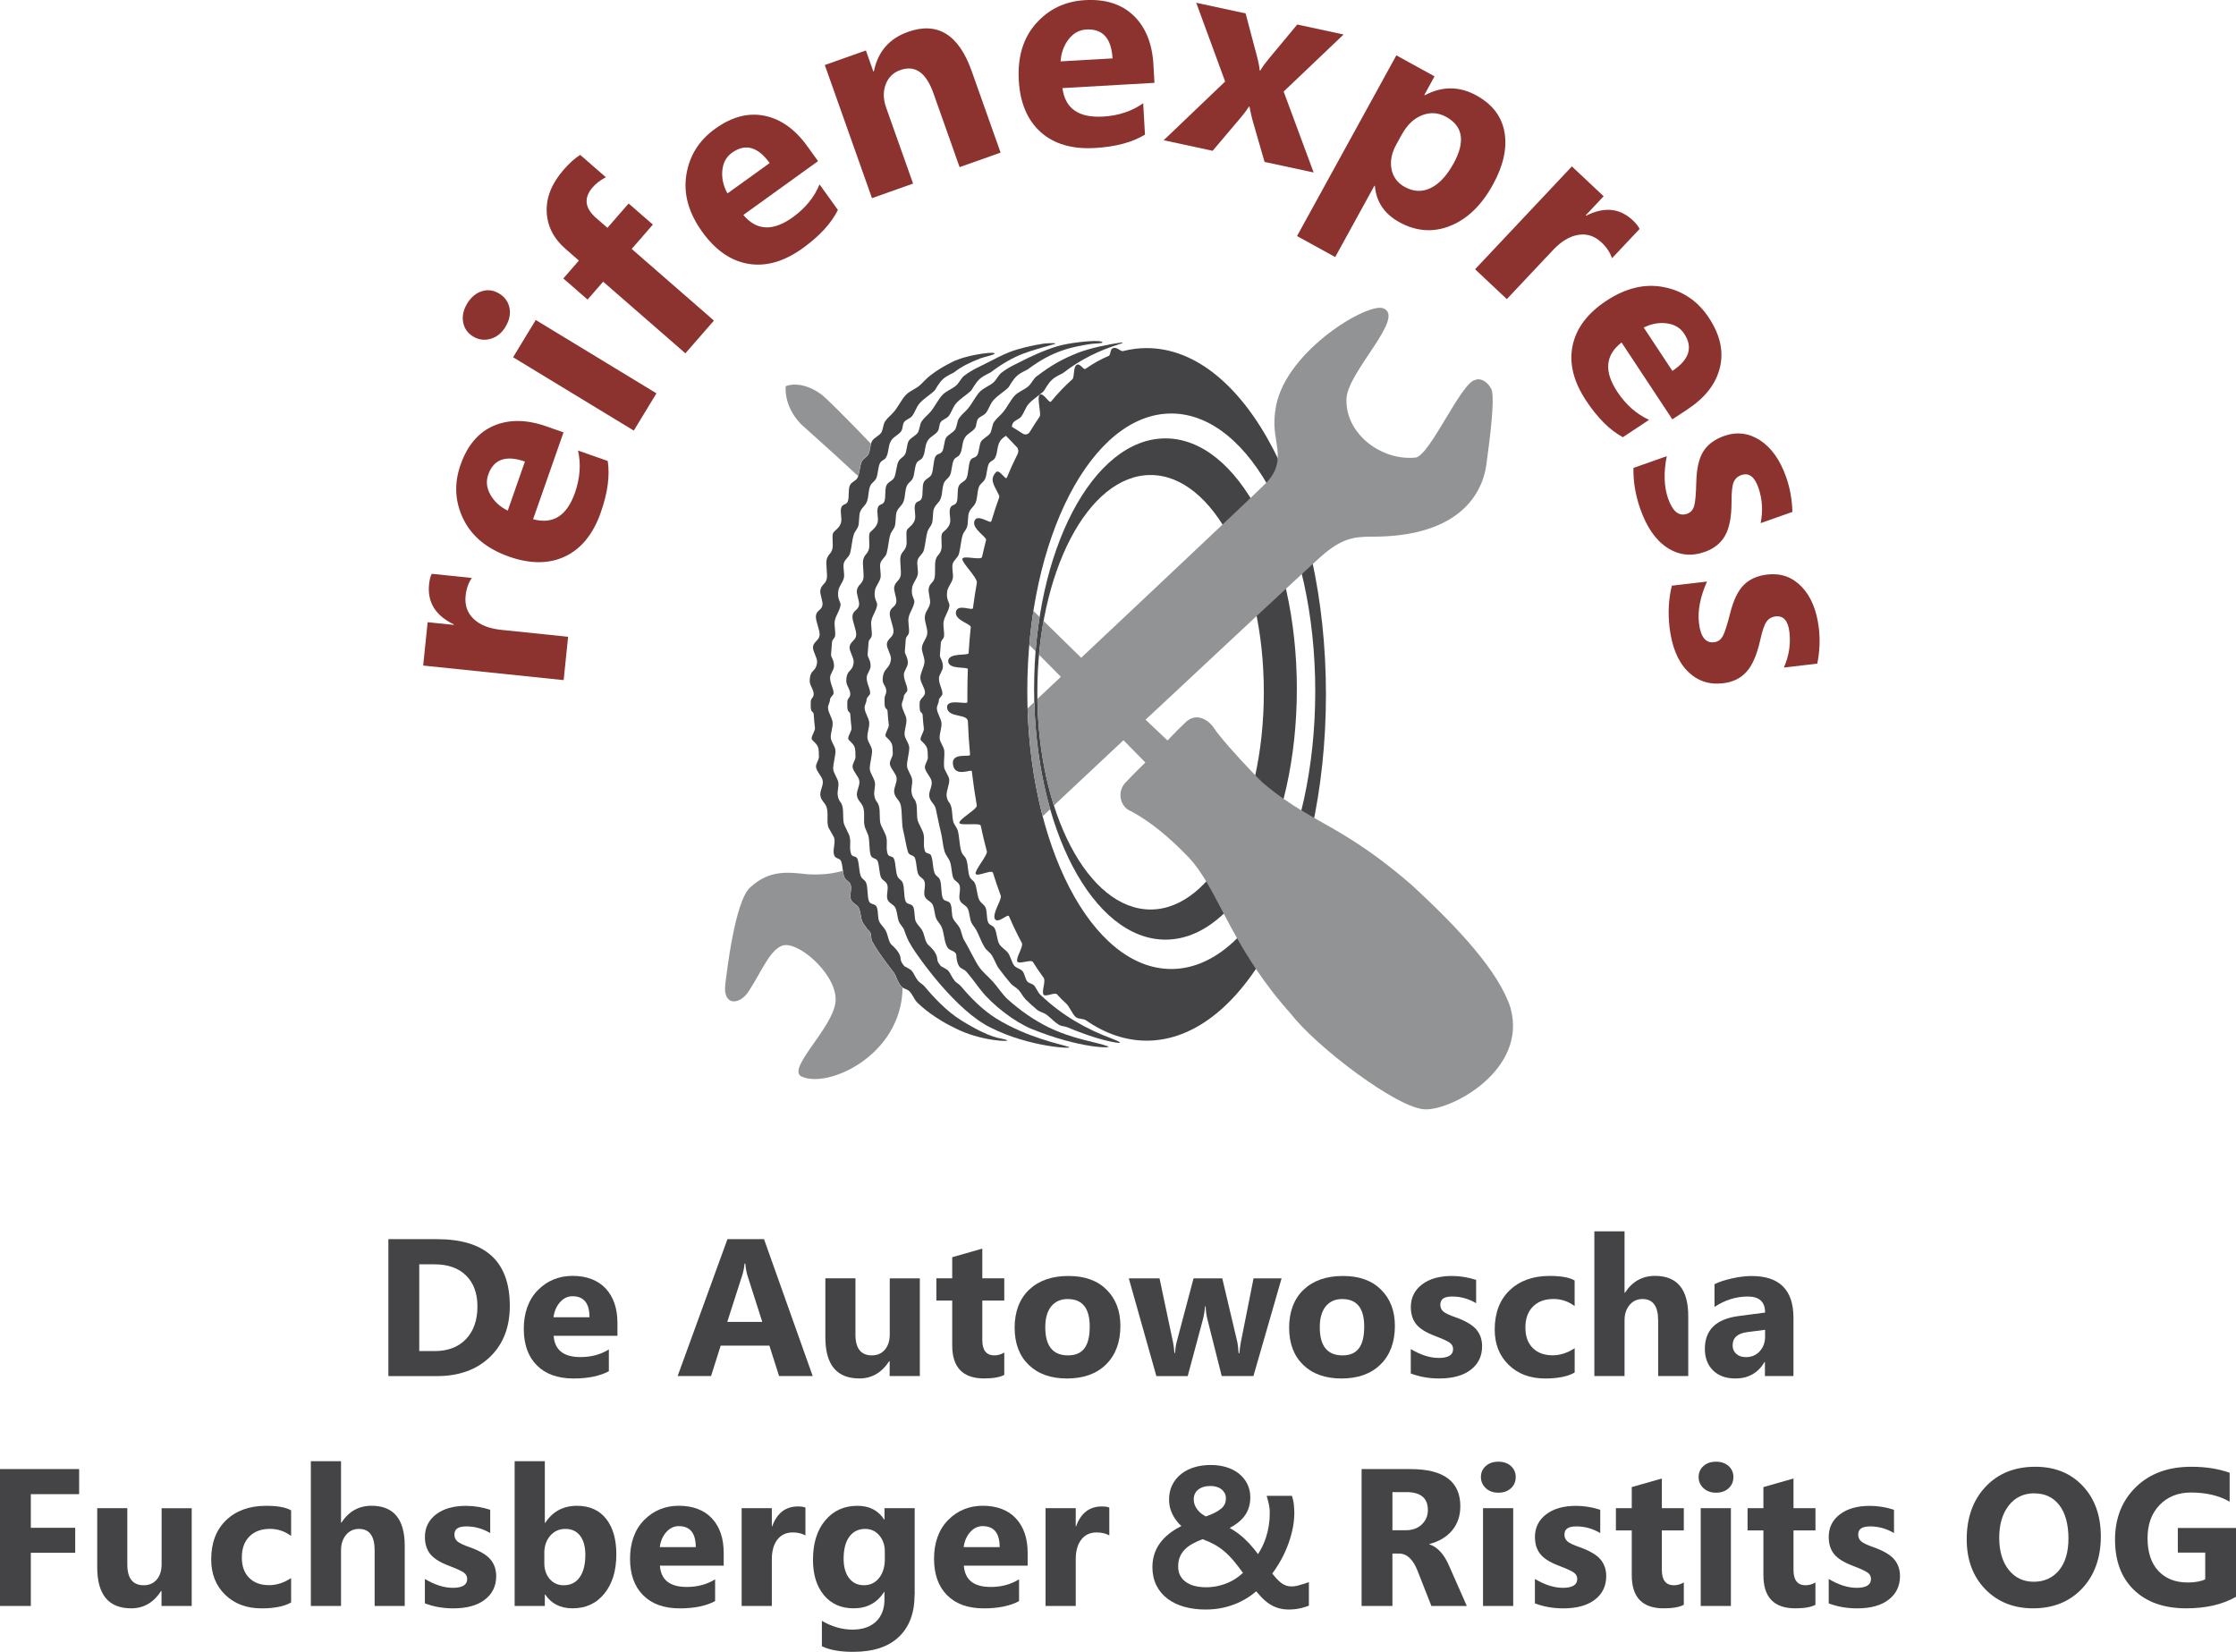 <svg xmlns="http://www.w3.org/2000/svg" id="Ebene_2" viewBox="0 0 489.65 361.73"><defs><style> .cls-1 { fill: #8c322f; } .cls-2 { fill: #444447; } .cls-3 { fill: #919395; } </style></defs><g id="Ebene_1-2" data-name="Ebene_1"><g><path class="cls-2" d="M85.05,301.33v-29.98h10.62c10.65,0,15.97,4.87,15.97,14.62,0,4.67-1.45,8.4-4.36,11.19s-6.78,4.18-11.61,4.18h-10.62ZM91.81,276.85v19.01h3.35c2.93,0,5.22-.88,6.89-2.63,1.67-1.76,2.5-4.15,2.5-7.17,0-2.86-.83-5.1-2.48-6.74-1.65-1.64-3.97-2.46-6.95-2.46h-3.3Z"></path><path class="cls-2" d="M135.21,292.51h-13.97c.22,3.11,2.18,4.66,5.88,4.66,2.36,0,4.43-.56,6.21-1.67v4.77c-1.98,1.06-4.55,1.59-7.72,1.59-3.46,0-6.14-.96-8.05-2.88-1.91-1.92-2.86-4.59-2.86-8.02s1.03-6.37,3.09-8.45c2.06-2.08,4.6-3.12,7.61-3.12s5.54.93,7.25,2.78c1.71,1.85,2.56,4.37,2.56,7.55v2.78ZM129.09,288.45c0-3.07-1.24-4.6-3.72-4.6-1.06,0-1.98.44-2.75,1.32-.77.88-1.24,1.97-1.41,3.28h7.88Z"></path><path class="cls-2" d="M177.97,301.33h-7.36l-2.13-6.67h-10.66l-2.11,6.67h-7.32l10.91-29.98h8.01l10.66,29.98ZM166.93,289.48l-3.22-10.08c-.24-.75-.4-1.65-.5-2.7h-.17c-.07.88-.24,1.75-.52,2.61l-3.26,10.16h7.67Z"></path><path class="cls-2" d="M201.41,301.33h-6.59v-3.26h-.1c-1.63,2.52-3.81,3.78-6.54,3.78-4.96,0-7.44-3-7.44-9.01v-12.92h6.59v12.34c0,3.02,1.2,4.54,3.6,4.54,1.19,0,2.13-.42,2.84-1.24s1.07-1.96,1.07-3.38v-12.25h6.59v21.41Z"></path><path class="cls-2" d="M219.91,301.08c-.98.52-2.45.77-4.41.77-4.66,0-6.98-2.42-6.98-7.25v-9.81h-3.47v-4.87h3.47v-4.62l6.59-1.88v6.5h4.81v4.87h-4.81v8.66c0,2.23.88,3.35,2.66,3.35.7,0,1.42-.2,2.15-.61v4.89Z"></path><path class="cls-2" d="M233.67,301.86c-3.57,0-6.37-1-8.42-3s-3.06-4.71-3.06-8.14,1.06-6.31,3.18-8.31c2.12-2,4.98-3,8.59-3s6.34,1,8.36,3,3.03,4.65,3.03,7.93c0,3.55-1.04,6.36-3.13,8.43-2.08,2.06-4.94,3.09-8.56,3.09ZM233.84,284.46c-1.56,0-2.77.54-3.64,1.61-.86,1.07-1.3,2.59-1.3,4.56,0,4.11,1.66,6.17,4.98,6.17s4.75-2.11,4.75-6.33c0-4-1.6-6-4.79-6Z"></path><path class="cls-2" d="M280.65,279.92l-6.17,21.41h-6.94l-3.16-12.54c-.21-.84-.33-1.75-.36-2.74h-.12c-.1,1.09-.24,1.97-.42,2.66l-3.39,12.63h-6.86l-6.04-21.41h6.73l2.95,13.97c.14.66.24,1.45.31,2.38h.13c.07-.98.2-1.8.38-2.47l3.68-13.88h6.29l3.3,13.97c.08.35.18,1.16.29,2.43h.15c.07-.81.18-1.62.33-2.43l2.78-13.97h6.13Z"></path><path class="cls-2" d="M293.78,301.86c-3.57,0-6.37-1-8.42-3s-3.06-4.71-3.06-8.14,1.06-6.31,3.18-8.31c2.12-2,4.98-3,8.59-3s6.34,1,8.36,3,3.03,4.65,3.03,7.93c0,3.55-1.04,6.36-3.13,8.43-2.08,2.06-4.94,3.09-8.56,3.09ZM293.95,284.46c-1.56,0-2.77.54-3.64,1.61-.86,1.07-1.3,2.59-1.3,4.56,0,4.11,1.66,6.17,4.98,6.17s4.75-2.11,4.75-6.33c0-4-1.6-6-4.79-6Z"></path><path class="cls-2" d="M308.94,300.77v-5.35c2.17,1.3,4.22,1.94,6.13,1.94,2.09,0,3.14-.65,3.14-1.94,0-.57-.25-1.04-.75-1.4-.5-.36-1.6-.86-3.28-1.5-1.95-.74-3.31-1.6-4.08-2.58-.77-.98-1.15-2.22-1.15-3.71,0-2.06.82-3.71,2.45-4.96,1.63-1.24,3.81-1.86,6.54-1.86,1.77,0,3.54.29,5.31.86v5.1c-1.66-.98-3.4-1.46-5.23-1.46s-2.61.6-2.61,1.8c0,.6.21,1.09.63,1.46.42.38,1.32.81,2.72,1.3,2.13.75,3.63,1.63,4.5,2.62.86,1,1.3,2.23,1.3,3.71,0,2.16-.83,3.88-2.48,5.15s-3.96,1.91-6.91,1.91c-2.22,0-4.29-.36-6.21-1.09Z"></path><path class="cls-2" d="M344.82,300.56c-1.49.86-3.65,1.3-6.46,1.3-3.29,0-5.95-1-7.99-2.99s-3.05-4.57-3.05-7.72c0-3.64,1.09-6.51,3.27-8.6s5.1-3.15,8.75-3.15c2.52,0,4.35.33,5.48,1v5.6c-1.38-1.03-2.92-1.55-4.62-1.55-1.9,0-3.4.55-4.5,1.66-1.11,1.11-1.66,2.64-1.66,4.59s.53,3.38,1.59,4.46c1.06,1.08,2.52,1.62,4.37,1.62,1.64,0,3.25-.52,4.83-1.55v5.31Z"></path><path class="cls-2" d="M369.7,301.33h-6.59v-12.17c0-3.14-1.14-4.7-3.43-4.7-1.17,0-2.12.44-2.84,1.32-.73.88-1.09,1.99-1.09,3.34v12.21h-6.61v-31.7h6.61v13.46h.08c1.62-2.47,3.81-3.7,6.59-3.7,4.85,0,7.28,2.93,7.28,8.78v13.15Z"></path><path class="cls-2" d="M392.74,301.33h-6.25v-3.07h-.08c-1.44,2.4-3.56,3.6-6.38,3.6-2.08,0-3.71-.59-4.9-1.77s-1.79-2.75-1.79-4.71c0-4.15,2.46-6.55,7.38-7.19l5.81-.77c0-2.34-1.27-3.51-3.8-3.51s-4.98.76-7.28,2.28v-4.98c.92-.47,2.18-.89,3.77-1.25,1.6-.36,3.05-.54,4.36-.54,6.1,0,9.16,3.05,9.16,9.14v12.8ZM386.53,292.64v-1.44l-3.89.5c-2.15.28-3.22,1.25-3.22,2.91,0,.75.26,1.37.79,1.85.52.48,1.23.72,2.12.72,1.24,0,2.25-.43,3.03-1.29.78-.86,1.17-1.94,1.17-3.25Z"></path><path class="cls-2" d="M17.33,327.19H6.75v7.36h9.72v5.48H6.75v11.65H0v-29.98h17.33v5.5Z"></path><path class="cls-2" d="M41.96,351.67h-6.59v-3.26h-.1c-1.63,2.52-3.81,3.78-6.54,3.78-4.96,0-7.44-3-7.44-9.01v-12.92h6.59v12.34c0,3.02,1.2,4.54,3.6,4.54,1.18,0,2.13-.42,2.84-1.24s1.07-1.96,1.07-3.38v-12.25h6.59v21.41Z"></path><path class="cls-2" d="M63.75,350.9c-1.49.86-3.65,1.3-6.46,1.3-3.29,0-5.95-1-7.99-2.99-2.04-1.99-3.05-4.57-3.05-7.72,0-3.64,1.09-6.51,3.27-8.6s5.1-3.15,8.75-3.15c2.52,0,4.35.33,5.48,1v5.6c-1.38-1.03-2.92-1.55-4.62-1.55-1.9,0-3.4.55-4.51,1.66-1.11,1.11-1.66,2.64-1.66,4.59s.53,3.38,1.59,4.46,2.52,1.62,4.37,1.62c1.64,0,3.25-.52,4.83-1.55v5.31Z"></path><path class="cls-2" d="M88.63,351.67h-6.59v-12.17c0-3.14-1.14-4.7-3.43-4.7-1.17,0-2.12.44-2.84,1.32s-1.09,1.99-1.09,3.34v12.21h-6.61v-31.7h6.61v13.46h.08c1.62-2.47,3.81-3.7,6.59-3.7,4.85,0,7.28,2.93,7.28,8.78v13.15Z"></path><path class="cls-2" d="M93.04,351.11v-5.35c2.17,1.3,4.22,1.94,6.13,1.94,2.09,0,3.14-.65,3.14-1.94,0-.57-.25-1.04-.75-1.4-.5-.36-1.6-.86-3.28-1.5-1.95-.74-3.31-1.6-4.08-2.58-.77-.98-1.15-2.22-1.15-3.71,0-2.06.82-3.71,2.45-4.96,1.63-1.24,3.81-1.86,6.54-1.86,1.77,0,3.54.29,5.31.86v5.1c-1.66-.98-3.4-1.46-5.23-1.46s-2.61.6-2.61,1.8c0,.6.21,1.09.63,1.46.42.38,1.32.81,2.72,1.3,2.13.75,3.63,1.63,4.5,2.62.86,1,1.3,2.23,1.3,3.71,0,2.16-.83,3.88-2.48,5.15s-3.96,1.91-6.91,1.91c-2.22,0-4.29-.36-6.21-1.09Z"></path><path class="cls-2" d="M119.39,349.18h-.08v2.49h-6.61v-31.7h6.61v13.51h.08c1.63-2.5,3.95-3.74,6.96-3.74,2.76,0,4.88.95,6.38,2.84,1.49,1.9,2.24,4.49,2.24,7.78,0,3.57-.87,6.43-2.61,8.59-1.74,2.16-4.07,3.24-6.98,3.24-2.63,0-4.63-1-5.98-3.01ZM119.2,340.15v2.2c0,1.38.4,2.52,1.19,3.43.79.91,1.81,1.36,3.05,1.36,1.5,0,2.67-.58,3.5-1.75.83-1.16,1.24-2.81,1.24-4.94,0-1.77-.38-3.15-1.14-4.15-.76-1-1.84-1.5-3.25-1.5-1.33,0-2.42.5-3.29,1.48-.87.99-1.31,2.28-1.31,3.87Z"></path><path class="cls-2" d="M158.48,342.85h-13.97c.22,3.11,2.18,4.66,5.88,4.66,2.36,0,4.43-.56,6.21-1.67v4.77c-1.98,1.06-4.55,1.59-7.72,1.59-3.46,0-6.14-.96-8.05-2.88-1.91-1.92-2.86-4.59-2.86-8.02s1.03-6.37,3.09-8.45c2.06-2.08,4.6-3.12,7.61-3.12s5.54.93,7.25,2.78c1.71,1.85,2.56,4.37,2.56,7.55v2.78ZM152.36,338.79c0-3.07-1.24-4.6-3.72-4.6-1.06,0-1.98.44-2.75,1.32-.77.88-1.24,1.97-1.41,3.28h7.88Z"></path><path class="cls-2" d="M176.38,336.22c-.79-.43-1.72-.65-2.78-.65-1.44,0-2.56.53-3.37,1.58-.81,1.05-1.21,2.48-1.21,4.3v10.22h-6.61v-21.41h6.61v3.97h.08c1.05-2.9,2.93-4.35,5.65-4.35.7,0,1.24.08,1.63.25v6.08Z"></path><path class="cls-2" d="M200.28,349.22c0,3.97-1.15,7.05-3.45,9.23-2.3,2.18-5.63,3.27-9.99,3.27-2.88,0-5.17-.41-6.86-1.23v-5.56c2.2,1.28,4.43,1.92,6.67,1.92s3.96-.59,5.19-1.77c1.23-1.18,1.84-2.78,1.84-4.8v-1.69h-.08c-1.51,2.4-3.73,3.6-6.67,3.6-2.73,0-4.9-.96-6.5-2.88-1.6-1.92-2.4-4.5-2.4-7.74,0-3.62.89-6.5,2.68-8.63,1.78-2.13,4.13-3.2,7.05-3.2,2.61,0,4.56,1,5.85,3.01h.08v-2.49h6.61v18.96ZM193.76,341.38v-1.69c0-1.35-.4-2.51-1.2-3.46-.8-.96-1.84-1.43-3.12-1.43-1.46,0-2.61.57-3.45,1.71-.84,1.14-1.25,2.75-1.25,4.83,0,1.79.4,3.2,1.19,4.23.79,1.04,1.88,1.56,3.26,1.56s2.47-.53,3.31-1.58c.84-1.05,1.27-2.44,1.27-4.17Z"></path><path class="cls-2" d="M225.04,342.85h-13.97c.22,3.11,2.18,4.66,5.88,4.66,2.36,0,4.42-.56,6.21-1.67v4.77c-1.98,1.06-4.55,1.59-7.71,1.59-3.46,0-6.14-.96-8.05-2.88-1.91-1.92-2.86-4.59-2.86-8.02s1.03-6.37,3.09-8.45,4.6-3.12,7.61-3.12,5.54.93,7.24,2.78c1.71,1.85,2.56,4.37,2.56,7.55v2.78ZM218.91,338.79c0-3.07-1.24-4.6-3.72-4.6-1.06,0-1.97.44-2.75,1.32-.77.88-1.24,1.97-1.41,3.28h7.88Z"></path><path class="cls-2" d="M242.93,336.22c-.79-.43-1.72-.65-2.78-.65-1.44,0-2.56.53-3.37,1.58-.81,1.05-1.21,2.48-1.21,4.3v10.22h-6.61v-21.41h6.61v3.97h.08c1.04-2.9,2.93-4.35,5.64-4.35.7,0,1.24.08,1.63.25v6.08Z"></path><path class="cls-2" d="M285.31,346.88c-.45.15-.89.28-1.31.38-.87.21-1.72.16-2.34-.04-.36-.12-.71-.31-1.05-.56-.38-.28-.75-.63-1.13-1.05-.27-.31-.56-.65-.87-1.03.53-.72,1.05-1.5,1.54-2.33.64-1.08,1.21-2.23,1.69-3.43.48-1.19.87-2.45,1.16-3.73.29-1.3.44-2.6.44-3.94l-.08-1.41c-.02-.46-.11-.95-.24-1.45l-.2-.74h-5.53l.33,1.25c.11.41.19.82.25,1.22.06.4.09.83.09,1.29,0,1.87-.28,3.69-.84,5.39-.42,1.28-1,2.49-1.73,3.61-.32-.42-.64-.83-.97-1.23-.63-.77-1.31-1.5-2.03-2.16-.73-.68-1.54-1.3-2.4-1.85-.26-.17-.53-.33-.81-.48,1.13-.6,2.06-1.28,2.76-2.03,1.17-1.25,1.76-2.82,1.76-4.68,0-1.07-.23-2.07-.67-2.96-.44-.87-1.07-1.63-1.85-2.25-.77-.61-1.7-1.08-2.75-1.4-2.07-.63-4.75-.63-6.89,0-1.11.32-2.08.8-2.91,1.44-.84.65-1.51,1.46-1.99,2.4-.49.95-.73,2.05-.73,3.26,0,.83.12,1.61.37,2.32.24.69.56,1.32.95,1.9.39.57.83,1.08,1.32,1.52.02.02.04.03.06.05-1.73.87-3.14,1.91-4.2,3.13-1.42,1.63-2.15,3.61-2.15,5.89,0,1.48.3,2.83.88,3.99.58,1.16,1.41,2.15,2.46,2.94,1.03.77,2.27,1.36,3.7,1.76,1.39.38,2.93.58,4.59.58,1.36,0,2.65-.13,3.82-.39,1.16-.26,2.25-.61,3.24-1.05.99-.44,1.9-.95,2.71-1.52.48-.33.92-.68,1.34-1.03.33.39.65.75.95,1.09.54.59,1.12,1.11,1.72,1.53.62.44,1.3.78,2.02,1.01.73.24,1.58.36,2.5.36.6,0,1.22-.05,1.85-.15.63-.1,1.25-.26,1.82-.46l.67-.24v-5.14l-1.32.44ZM261.52,347.27c-.72-.2-1.36-.5-1.89-.89-.51-.37-.9-.83-1.2-1.39-.29-.55-.43-1.2-.43-1.94,0-.84.13-1.58.4-2.18.27-.62.64-1.16,1.11-1.62.49-.48,1.08-.91,1.76-1.27.63-.33,1.33-.65,2.07-.93.94.35,1.79.72,2.52,1.12.8.43,1.56.96,2.27,1.56.72.61,1.44,1.36,2.15,2.21.58.7,1.23,1.54,1.91,2.49-.33.29-.67.58-1.04.86-.58.44-1.24.84-1.96,1.17-.72.34-1.52.61-2.38.81-1.58.38-3.66.44-5.29-.01ZM267.43,330.34c-.74.64-1.87,1.22-3.37,1.73-.3-.16-.6-.34-.88-.55-.36-.27-.68-.57-.95-.92-.26-.33-.47-.69-.61-1.07-.14-.37-.21-.77-.21-1.18.01-.93.31-1.6.94-2.12.67-.56,1.58-.83,2.78-.83.4,0,.82.06,1.24.17.39.11.74.27,1.05.51.31.23.55.51.76.86.18.31.27.71.27,1.2,0,.9-.32,1.6-1.01,2.2Z"></path><path class="cls-2" d="M321.21,351.67h-7.76l-3.03-7.71c-.99-2.51-2.34-3.76-4.04-3.76h-1.46v11.48h-6.75v-29.98h10.71c7.28,0,10.91,2.72,10.91,8.15,0,2.08-.6,3.83-1.79,5.27-1.19,1.44-2.85,2.43-4.99,2.99v.08c1.76.56,3.19,2.1,4.29,4.62l3.91,8.87ZM304.92,326.75v8.34h2.93c1.45,0,2.62-.42,3.5-1.27.88-.84,1.33-1.89,1.33-3.15,0-2.62-1.57-3.93-4.71-3.93h-3.05Z"></path><path class="cls-2" d="M328.11,326.87c-1.12,0-2.03-.33-2.74-.99s-1.07-1.47-1.07-2.44.36-1.8,1.07-2.42c.71-.63,1.62-.94,2.74-.94s2.05.31,2.75.94c.7.63,1.06,1.44,1.06,2.42s-.35,1.83-1.06,2.47c-.7.64-1.62.96-2.75.96ZM331.37,351.67h-6.61v-21.41h6.61v21.41Z"></path><path class="cls-2" d="M336.12,351.11v-5.35c2.17,1.3,4.22,1.94,6.13,1.94,2.09,0,3.14-.65,3.14-1.94,0-.57-.25-1.04-.75-1.4-.5-.36-1.6-.86-3.28-1.5-1.95-.74-3.31-1.6-4.08-2.58-.77-.98-1.15-2.22-1.15-3.71,0-2.06.82-3.71,2.45-4.96,1.63-1.24,3.81-1.86,6.54-1.86,1.77,0,3.54.29,5.31.86v5.1c-1.66-.98-3.4-1.46-5.23-1.46s-2.61.6-2.61,1.8c0,.6.21,1.09.63,1.46.42.38,1.32.81,2.72,1.3,2.13.75,3.63,1.63,4.5,2.62.86,1,1.3,2.23,1.3,3.71,0,2.16-.83,3.88-2.48,5.15s-3.96,1.91-6.91,1.91c-2.22,0-4.29-.36-6.21-1.09Z"></path><path class="cls-2" d="M368.72,351.42c-.98.52-2.45.77-4.41.77-4.66,0-6.98-2.42-6.98-7.25v-9.81h-3.47v-4.87h3.47v-4.62l6.59-1.88v6.5h4.81v4.87h-4.81v8.66c0,2.23.89,3.35,2.66,3.35.7,0,1.41-.2,2.15-.61v4.89Z"></path><path class="cls-2" d="M375.78,326.87c-1.12,0-2.03-.33-2.74-.99s-1.07-1.47-1.07-2.44.36-1.8,1.07-2.42c.71-.63,1.62-.94,2.74-.94s2.04.31,2.75.94c.7.63,1.06,1.44,1.06,2.42s-.35,1.83-1.06,2.47c-.7.64-1.62.96-2.75.96ZM379.04,351.67h-6.61v-21.41h6.61v21.41Z"></path><path class="cls-2" d="M397.55,351.42c-.98.52-2.45.77-4.41.77-4.66,0-6.98-2.42-6.98-7.25v-9.81h-3.47v-4.87h3.47v-4.62l6.59-1.88v6.5h4.81v4.87h-4.81v8.66c0,2.23.88,3.35,2.65,3.35.7,0,1.42-.2,2.15-.61v4.89Z"></path><path class="cls-2" d="M400.46,351.11v-5.35c2.17,1.3,4.22,1.94,6.12,1.94,2.09,0,3.14-.65,3.14-1.94,0-.57-.25-1.04-.75-1.4-.5-.36-1.6-.86-3.28-1.5-1.95-.74-3.31-1.6-4.08-2.58-.77-.98-1.15-2.22-1.15-3.71,0-2.06.81-3.71,2.45-4.96,1.63-1.24,3.81-1.86,6.54-1.86,1.77,0,3.54.29,5.31.86v5.1c-1.66-.98-3.4-1.46-5.23-1.46s-2.61.6-2.61,1.8c0,.6.21,1.09.63,1.46s1.32.81,2.72,1.3c2.13.75,3.63,1.63,4.5,2.62.86,1,1.3,2.23,1.3,3.71,0,2.16-.83,3.88-2.48,5.15-1.65,1.28-3.96,1.91-6.91,1.91-2.22,0-4.29-.36-6.21-1.09Z"></path><path class="cls-2" d="M445.24,352.19c-4.29,0-7.79-1.4-10.5-4.19-2.7-2.79-4.06-6.44-4.06-10.92,0-4.74,1.37-8.57,4.12-11.5,2.75-2.93,6.38-4.39,10.91-4.39,4.28,0,7.74,1.4,10.38,4.2s3.96,6.5,3.96,11.08-1.37,8.51-4.11,11.39c-2.74,2.89-6.31,4.33-10.72,4.33ZM445.53,327c-2.37,0-4.25.89-5.64,2.67-1.39,1.78-2.09,4.13-2.09,7.06s.7,5.32,2.09,7.05c1.39,1.73,3.22,2.59,5.48,2.59s4.17-.84,5.54-2.52c1.37-1.68,2.05-4.01,2.05-6.99s-.66-5.53-1.99-7.25-3.14-2.59-5.44-2.59Z"></path><path class="cls-2" d="M489.65,349.66c-2.93,1.69-6.57,2.53-10.91,2.53-4.82,0-8.62-1.33-11.41-4-2.78-2.67-4.17-6.35-4.17-11.03s1.52-8.55,4.56-11.52c3.04-2.97,7.08-4.45,12.13-4.45,3.18,0,5.98.44,8.41,1.32v6.33c-2.31-1.34-5.14-2.01-8.49-2.01-2.8,0-5.08.91-6.85,2.73-1.76,1.82-2.64,4.25-2.64,7.29s.79,5.46,2.37,7.15c1.58,1.69,3.72,2.53,6.41,2.53,1.62,0,2.9-.23,3.85-.69v-5.85h-6v-5.39h12.75v15.08Z"></path></g><g><path class="cls-1" d="M103.31,126.57c-.74,1.08-1.19,2.38-1.35,3.9-.21,2.06.38,3.75,1.77,5.07,1.39,1.32,3.39,2.11,5.99,2.38l14.69,1.52-.98,9.49-30.76-3.19.98-9.49,5.71.59v-.12c-4-1.93-5.8-4.85-5.4-8.76.1-1,.3-1.77.6-2.31l8.74.91Z"></path><path class="cls-1" d="M123.41,94.66l-6.67,19.04c4.35,1.18,7.4-.75,9.16-5.78,1.12-3.21,1.35-6.3.68-9.26l6.5,2.28c.5,3.2,0,6.96-1.52,11.28-1.65,4.71-4.24,7.91-7.76,9.6-3.52,1.69-7.62,1.71-12.3.08-4.84-1.7-8.19-4.45-10.04-8.25-1.85-3.8-2.05-7.76-.61-11.86,1.49-4.26,3.91-7.11,7.25-8.55,3.34-1.44,7.18-1.4,11.51.11l3.79,1.33ZM114.96,101.07c-4.18-1.46-6.86-.51-8.05,2.88-.51,1.44-.35,2.9.48,4.38s2.09,2.64,3.8,3.49l3.76-10.75Z"></path><path class="cls-1" d="M110.7,71.56c-.84,1.38-1.93,2.26-3.28,2.64-1.35.38-2.62.21-3.81-.51-1.22-.74-1.95-1.79-2.19-3.14-.24-1.35.06-2.71.89-4.09.85-1.39,1.92-2.29,3.22-2.69,1.3-.4,2.56-.23,3.79.52,1.24.75,1.99,1.81,2.25,3.15.26,1.35-.03,2.72-.88,4.12ZM143.75,86.13l-4.96,8.16-26.43-16.06,4.96-8.16,26.43,16.06Z"></path><path class="cls-1" d="M132.67,38.81c-1.17.61-2.13,1.34-2.87,2.19-2.01,2.31-1.76,4.55.74,6.73l2.48,2.16,4.64-5.33,5.31,4.62-4.64,5.33,18.01,15.69-6.25,7.17-18.01-15.69-3.41,3.92-5.31-4.62,3.41-3.92-2.89-2.52c-2.66-2.31-4.04-5.04-4.16-8.19-.12-3.15,1.12-6.21,3.71-9.18,1.27-1.46,2.48-2.54,3.63-3.25l5.6,4.88Z"></path><path class="cls-1" d="M179.15,35.28l-16.37,11.79c2.89,3.46,6.49,3.62,10.82.51,2.76-1.99,4.72-4.39,5.87-7.2l4.02,5.59c-1.43,2.91-3.99,5.7-7.7,8.38-4.05,2.92-8.01,4.06-11.86,3.43s-7.23-2.96-10.13-6.98c-3-4.17-4.17-8.34-3.5-12.51.66-4.18,2.76-7.53,6.29-10.08,3.66-2.64,7.27-3.59,10.84-2.86,3.57.73,6.69,2.96,9.37,6.68l2.35,3.26ZM168.54,35.7c-2.59-3.59-5.34-4.34-8.25-2.25-1.24.89-1.95,2.18-2.11,3.87-.17,1.68.21,3.36,1.12,5.04l9.24-6.65Z"></path><path class="cls-1" d="M219.11,33.42l-8.97,3.18-5.74-16.2c-1.6-4.52-4.01-6.2-7.24-5.06-1.56.55-2.62,1.6-3.21,3.15-.58,1.55-.55,3.25.11,5.09l5.89,16.62-9,3.19-10.33-29.15,9-3.19,1.63,4.61.11-.04c.89-4.31,3.38-7.19,7.48-8.64,6.45-2.29,11.1.57,13.94,8.58l6.33,17.85Z"></path><path class="cls-1" d="M252.8,18.14l-20.14,1.15c.58,4.46,3.53,6.54,8.86,6.24,3.4-.19,6.34-1.17,8.82-2.92l.39,6.87c-2.77,1.69-6.43,2.67-11,2.93-4.99.28-8.93-.88-11.84-3.49-2.91-2.61-4.51-6.38-4.79-11.33-.29-5.13.96-9.27,3.77-12.44,2.8-3.16,6.38-4.87,10.72-5.12,4.5-.26,8.06.88,10.68,3.42,2.61,2.53,4.05,6.09,4.31,10.67l.23,4.01ZM243.63,12.79c-.25-4.42-2.17-6.53-5.75-6.33-1.53.09-2.81.8-3.86,2.13-1.04,1.33-1.63,2.95-1.77,4.85l11.37-.65Z"></path><path class="cls-1" d="M294.23,7.55l-13.13,12.5,6.57,17.72-10.75-2.31-2.62-9.09c-.21-.73-.44-1.73-.68-3.02l-.12-.02c-.47.76-1.07,1.56-1.78,2.4l-6.17,7.29-10.72-2.31,13.46-12.86-6.33-17.24,10.81,2.33,2.49,9.4c.33,1.24.53,2.28.6,3.09l.12.03c.51-.86,1.15-1.73,1.89-2.62l6.21-7.47,10.16,2.19Z"></path><path class="cls-1" d="M301.08,40.73l-.11-.06-8.58,15.62-8.36-4.6,21.75-39.57,8.36,4.6-2.24,4.08.11.06c3.8-2.02,7.57-2.01,11.31.05,3.51,1.93,5.56,4.63,6.15,8.09.59,3.46-.25,7.26-2.53,11.41-2.48,4.52-5.59,7.53-9.33,9.04s-7.46,1.24-11.16-.79c-3.26-1.79-5.05-4.43-5.37-7.91ZM306.95,29.48l-1.19,2.17c-1.03,1.87-1.37,3.67-1.04,5.39.34,1.73,1.31,3.03,2.92,3.91,1.91,1.05,3.79,1.12,5.65.23,1.86-.9,3.53-2.69,5.02-5.39,2.62-4.76,2.08-8.16-1.63-10.2-1.71-.94-3.47-1.06-5.26-.36-1.8.7-3.29,2.12-4.46,4.25Z"></path><path class="cls-1" d="M353,56.54c-.41-1.24-1.17-2.39-2.28-3.44-1.51-1.42-3.21-1.98-5.1-1.67-1.89.31-3.74,1.41-5.53,3.32l-10.12,10.75-6.95-6.54,21.2-22.52,6.95,6.54-3.93,4.18.09.08c3.97-2.01,7.38-1.68,10.24,1.02.73.69,1.22,1.32,1.47,1.88l-6.03,6.4Z"></path><path class="cls-1" d="M366.22,91.83l-11.12-16.83c-3.57,2.74-3.88,6.34-.94,10.79,1.88,2.84,4.2,4.89,6.96,6.15l-5.74,3.8c-2.85-1.54-5.54-4.22-8.06-8.03-2.75-4.17-3.74-8.16-2.95-11.99.79-3.83,3.25-7.11,7.38-9.84,4.28-2.83,8.5-3.83,12.64-3,4.15.83,7.42,3.06,9.82,6.69,2.49,3.76,3.29,7.41,2.42,10.95s-3.23,6.57-7.06,9.1l-3.35,2.21ZM366.23,81.22c3.7-2.44,4.56-5.16,2.58-8.15-.84-1.28-2.1-2.03-3.78-2.26-1.67-.23-3.37.07-5.08.91l6.28,9.5Z"></path><path class="cls-1" d="M357.71,102.46l7.29-2.57c-.72,3.59-.62,6.68.29,9.28,1,2.85,2.39,3.96,4.15,3.34.78-.27,1.29-.84,1.55-1.7.25-.86.41-2.59.47-5.19.07-3.01.59-5.28,1.56-6.79s2.47-2.63,4.5-3.35c2.81-.99,5.45-.67,7.93.95,2.47,1.63,4.37,4.3,5.68,8.02.85,2.41,1.31,4.96,1.38,7.65l-6.95,2.45c.53-2.73.36-5.34-.52-7.82-.84-2.37-2.07-3.27-3.71-2.7-.82.29-1.38.81-1.69,1.56-.31.75-.47,2.19-.46,4.33,0,3.27-.47,5.73-1.42,7.38-.94,1.66-2.42,2.84-4.43,3.55-2.94,1.04-5.68.74-8.21-.9-2.53-1.64-4.5-4.47-5.92-8.5-1.06-3.02-1.56-6.01-1.5-8.98Z"></path><path class="cls-1" d="M366.13,128.25l7.68-.9c-1.49,3.34-2.08,6.38-1.76,9.12.35,3,1.46,4.39,3.32,4.17.82-.1,1.45-.54,1.88-1.32.44-.78.97-2.44,1.61-4.96.73-2.92,1.74-5.02,3.02-6.28,1.28-1.27,2.99-2.02,5.13-2.27,2.96-.35,5.47.54,7.52,2.67,2.05,2.13,3.31,5.16,3.77,9.08.3,2.54.19,5.13-.34,7.76l-7.32.86c1.12-2.54,1.53-5.13,1.22-7.75-.29-2.5-1.3-3.65-3.02-3.45-.86.1-1.52.48-2,1.15-.47.66-.94,2.04-1.4,4.12-.72,3.19-1.72,5.48-3.01,6.89-1.28,1.41-2.99,2.24-5.11,2.48-3.1.36-5.7-.53-7.81-2.69-2.11-2.15-3.41-5.35-3.91-9.59-.37-3.18-.2-6.21.51-9.09Z"></path></g><path class="cls-2" d="M241.14,75.11c-.77.15-1.55.1-2.34.22-3.98.62-8.27,1.43-13.74,5.56-.17.13-1.47.64-2.32,1.38-1.02.9-1.72,2.38-1.89,2.55-1.03,1.02-2.39,1.75-3.36,2.88-.66.77-.96,1.91-1.59,2.73-.45.58-1.33.73-1.76,1.34-.36.5-.26,1.44-.61,1.95-.63.93-1.64,1.13-2.24,2.12-.7,1.15-.42,2.38-1.07,3.61-.37.71-1.01.59-1.37,1.32-.43.88-.4,2.4-.81,3.3-.31.68-1.03.98-1.32,1.68-.43,1.01-.31,2.35-.71,3.4s-1.14,1.24-1.52,2.34c-.25.71-.15,2.33-.39,3.06s-.75,1.11-.99,1.87c-.37,1.2-.45,2.81-.79,4.03-.26.96-1.15,1.29-1.39,2.27-.21.84.23,2.31.03,3.16-.21.91-1.01,1.77-1.2,2.69-.36,2.08.61,2.5.46,3.35-.25,1.34-1.05,2.14-1.27,3.46-.13.76.2,2.33.1,3.1s-.63.75-.7,1.53c-.08.87-.15,1.75-.2,2.63-.04.66.65,1.12.65,2.54,0,.86-.85,1.74-.86,2.49-.03,1.37.76,2.32.76,3.46,0,.43-.78.88-.78,1.4,0,.57-.44,1.19-.44,1.75,0,1.1.98,2.28,1.02,3.35s-.46,2.19-.41,3.2c.05.94.94,1.87,1.02,2.8.08,1.05-.59,3.18-.48,4.2.09.82,1.01,2.05,1.11,2.85.14,1.05-.28,1.83-.12,2.86.24,1.51.77,1.15,1.07,2.59.17.83.05,2.61.24,3.42.16.7,1.09,2.24,1.27,2.93.38,1.48-.12,2.38.32,3.8.26.86,1.14.34,1.43,1.18.4,1.17.28,2.58.71,3.71.29.74.87.76,1.17,1.47.43,1.03.19,3.1.65,4.09.35.74,1.27.43,1.63,1.14.47.93.16,2.51.66,3.4.3.54.96,1.18,1.27,1.71.59.99.55,2.08,1.17,3.02.47.71,2.61,4.98,3.11,5.61.9,1.33,2.09,2.21,3.16,3.41s2.03,2.76,3.22,3.83c2.79,2.51,5.83,4.58,8.76,6.03,5.42,2.68,10.49,3.25,13.15,4.24,1.27.47-6.03.55-16.77-3.83-3.64-1.5-8.49-5.2-11.04-8.46-.28-.3-1.71-2.35-3.17-4.04-.49-.56-1.21-.63-1.58-1.19-.71-1.07-.55-2.52-.71-2.77-.52-.77-1.4-.6-1.9-1.43-.75-1.22-.64-3.28-1.35-4.62-.22-.42-.8-1.09-1.02-1.52-.41-.82-.41-2.24-.81-3.1s-1.36-.97-1.73-1.83c-.39-.91.27-2.4-.1-3.35-.3-.78-1.1-.84-1.39-1.65-.33-.9-.33-2.39-.64-3.33s-1.29-.48-1.59-1.5c-.4-1.35-.67-3.25-1.03-4.67-.38-1.5-.18-3.93-.53-5.51-.26-1.15-1.19-1.52-1.42-2.69-.21-1.06.66-2.18.51-3.3-.14-1-1.31-1.96-1.47-3-.13-.81.76-1.67.63-2.5-.06-.38.07-1.38-.27-2.07-.4-.82-1.28-1.34-1.32-1.63-.09-.69.8-1.74.72-2.43-.14-1.24-.18-1.54-.26-2.8,0-.71-.4-.59-.56-1.07s-.09-1.53-.1-1.78c0-.89.35-.82.37-1.7.02-1.06-.83-1.5-.79-2.53.08-2.69,1.58-2.14,1.82-4.51.05-.98-.97-2.34-.9-3.29.08-1.14,1.35-1.46,1.45-2.57.11-1.18-.94-3.14-.81-4.28.15-1.25,1.27-1.17,1.44-2.37.12-.81-.6-2.38-.48-3.17.21-1.31,1.18-1.36,1.43-2.61.17-.87-.24-3.23-.05-4.08.27-1.24.97-1.23,1.27-2.42.22-.87-.12-2.55.12-3.38.15-.54,1.35-1.02,1.75-2.3.32-1.02-.27-2.4.08-3.37.31-.88,1.1-.5,1.43-1.35s.06-2.6.42-3.44c.39-.91,1.34-.95,1.75-1.81.37-.78.4-3.06.79-3.81.44-.85,1.11-.47,1.57-1.27.37-.65.4-2.28.79-2.9.44-.71,1.54-1.14,1.99-1.81.39-.57.45-1.93.85-2.48.79-1.08,1.17-1.19,2-2.17s1.7-2.76,2.58-3.65,2.04-1.23,2.94-2c.7-.6,1.09-1.63,1.8-2.17,1.88-1.43,3.35-1.95,5.13-2.89.55-.29,4.06-2.01,7.18-2.92,2.37-.7,7.01-1.24,8.95-1.1.8.06,1.12.31.61.41Z"></path><path class="cls-2" d="M230.43,75.47c-4.6,1.41-7.93,1.85-13.52,6.09-.17.13-1.47.64-2.32,1.38-1.02.9-1.72,2.38-1.89,2.55-1.03,1.02-2.39,1.75-3.36,2.88-.66.77-.96,1.91-1.59,2.73-.45.58-1.33.73-1.76,1.34-.36.5-.26,1.44-.61,1.95-.63.93-1.64,1.13-2.24,2.12-.7,1.15-.42,2.38-1.07,3.61-.37.71-1.01.59-1.37,1.32-.43.88-.4,2.4-.81,3.3-.31.68-1.03.98-1.32,1.68-.43,1.01-.31,2.35-.71,3.4s-1.14,1.24-1.52,2.34c-.25.71-.15,2.33-.39,3.06s-.75,1.11-.99,1.87c-.37,1.2-.45,2.81-.79,4.03-.26.96-1.15,1.29-1.39,2.27-.21.84.23,2.31.03,3.16-.21.91-1.01,1.77-1.2,2.69-.36,2.08.61,2.5.46,3.35-.25,1.34-1.05,2.14-1.27,3.46-.13.76.2,2.33.1,3.1s-.63.75-.7,1.53c-.08.87-.15,1.75-.2,2.63-.04.66.65,1.12.65,2.54,0,.86-.85,1.74-.86,2.49-.03,1.37.76,2.32.76,3.46,0,.43-.78.88-.78,1.4,0,.57-.44,1.19-.44,1.75,0,1.1.98,2.28,1.02,3.35s-.46,2.19-.41,3.2c.05.94.94,1.87,1.02,2.8.08,1.05-.59,3.18-.48,4.2.09.82,1.01,2.05,1.11,2.85.14,1.05-.28,1.83-.12,2.86.24,1.51.77,1.15,1.07,2.59.17.83.05,2.61.24,3.42.16.7,1.09,2.24,1.27,2.93.38,1.48-.12,2.38.32,3.8.26.86,1.14.34,1.43,1.18.4,1.17.28,2.58.71,3.71.29.74.87.76,1.17,1.47.43,1.03.19,3.1.65,4.09.35.74,1.27.43,1.63,1.14.47.93.16,2.51.66,3.4.3.54.96,1.18,1.27,1.71.59.99.55,2.08,1.17,3.02.22.33,1.22.99,1.82,2.13.7,1.33-.08,1.26,1.14,2.74.08.12,1.27.61,1.67,1.07.48.55.64,1.27,1.4,2.21.27.33,1.01.75,1.31,1.11,1.95,2.32,4.58,5.13,7.78,7.11,6.91,4.28,14.52,5.71,15.91,6.23,1.27.47-8.57.09-17.11-4.22-7.62-3.68-15.63-15.28-15.8-15.53-.09-.14-1.26-1.68-2.18-3.39-.55-1.04-1.02-2.56-1.07-2.66-.22-.42-.8-1.09-1.02-1.52-.41-.82-.41-2.24-.81-3.1s-1.36-.97-1.73-1.83c-.39-.91.27-2.4-.1-3.35-.3-.78-1.1-.84-1.39-1.65-.33-.9-.33-2.39-.64-3.33s-1.29-.48-1.59-1.5c-.33-1.1-.19-2.83-.47-4.11-.06-.29-.74-1.74-.8-2-.38-1.5.06-2.49-.29-4.08-.26-1.15-1.19-1.52-1.42-2.69-.21-1.06.66-2.18.51-3.3-.14-1-1.31-1.96-1.47-3-.13-.81.76-1.67.63-2.5-.06-.38.07-1.38-.27-2.07-.4-.82-1.28-1.34-1.32-1.63-.09-.69.8-1.74.72-2.43-.14-1.24-.18-1.54-.26-2.8,0-.71-.4-.59-.56-1.07s-.09-1.53-.1-1.78c0-.89.62-.84.64-1.72.02-1.06-.9-1.9-.87-2.94.08-2.69,1.39-1.71,1.62-4.09.05-.98-.97-2.34-.9-3.29.08-1.14,1.35-1.46,1.45-2.57.11-1.18-.94-3.14-.81-4.28.15-1.25,1.27-1.17,1.44-2.37.12-.81-.6-2.38-.48-3.17.21-1.31,1.18-1.36,1.43-2.61.17-.87-.24-3.23-.05-4.08.27-1.24.97-1.23,1.27-2.42.22-.87-.12-2.55.12-3.38.15-.54,1.35-1.02,1.75-2.3.32-1.02-.27-2.4.08-3.37.31-.88,1.1-.5,1.43-1.35s.06-2.6.42-3.44c.39-.91,1.34-.95,1.75-1.81.37-.78.5-2.71.89-3.45.44-.85,1.01-.83,1.47-1.63.37-.65.4-2.28.79-2.9.44-.71,1.54-1.14,1.99-1.81.39-.57.45-1.93.85-2.48.79-1.08,1.17-1.19,2-2.17s1.7-2.76,2.58-3.65,2.04-1.23,2.94-2c.7-.6,1.09-1.63,1.8-2.17,1.88-1.43,3.35-1.95,5.13-2.89,1.18-.63,3.34-1.72,4.74-2.27,2-.78,5-1.51,7.58-1.88.6-.09,3.89-.24,1.85.23Z"></path><path class="cls-2" d="M217.49,77.63c-.47.22-2.2.61-2.79.84-2.32.91-4.08,1.74-5.8,3.09-.17.13-1.47.64-2.32,1.38-1.02.9-1.72,2.38-1.89,2.55-1.03,1.02-2.39,1.75-3.36,2.88-.66.77-.96,1.91-1.59,2.73-.45.58-1.33.73-1.76,1.34-.36.5-.26,1.44-.61,1.95-.63.93-1.64,1.13-2.24,2.12-.7,1.15-.42,2.38-1.07,3.61-.37.71-1.01.59-1.37,1.32-.43.88-.4,2.4-.81,3.3-.31.68-1.03.98-1.32,1.68-.43,1.01-.31,2.35-.71,3.4s-1.14,1.24-1.52,2.34c-.25.71-.15,2.33-.39,3.06s-.75,1.11-.99,1.87c-.37,1.2-.45,2.81-.79,4.03-.26.96-1.15,1.29-1.39,2.27-.21.84.23,2.31.03,3.16-.21.91-1.01,1.77-1.2,2.69-.36,2.08.61,2.5.46,3.35-.25,1.34-1.05,2.14-1.27,3.46-.13.76.2,2.33.1,3.1s-.63.75-.7,1.53c-.08.87-.15,1.75-.2,2.63-.04.66.65,1.12.65,2.54,0,.86-.85,1.74-.86,2.49-.03,1.37.76,2.32.76,3.46,0,.43-.78.88-.78,1.4,0,.57-.44,1.19-.44,1.75,0,1.1.98,2.28,1.02,3.35s-.46,2.19-.41,3.2c.05.94.94,1.87,1.02,2.8.08,1.05-.59,3.18-.48,4.2.09.82,1.01,2.05,1.11,2.85.14,1.05-.28,1.83-.12,2.86.24,1.51.77,1.15,1.07,2.59.17.83.05,2.61.24,3.42.16.7,1.09,2.24,1.27,2.93.38,1.48-.12,2.38.32,3.8.26.86,1.14.34,1.43,1.18.4,1.17.28,2.58.71,3.71.29.74.87.76,1.17,1.47.43,1.03.19,3.1.65,4.09.35.74,1.27.43,1.63,1.14.47.93.16,2.51.66,3.4.3.54.96,1.18,1.27,1.71.59.99.55,2.08,1.17,3.02.22.33,1.22.99,1.82,2.13.7,1.33-.08,1.26,1.14,2.74.08.12,1.27.61,1.67,1.07.48.55.64,1.27,1.4,2.21.27.33,1.01.75,1.31,1.11,1.95,2.32,4.85,5.49,8.05,7.47,6.91,4.28,8.59,3.81,9.98,4.33,1.27.47-5.78.31-11.45-2.68-2.51-1.21-5.54-3.06-8.07-5.48-.64-.61-1.11-1.87-1.7-2.45-.62-.61-1.3-.54-1.82-1.13-1-1.14-1.01-2.24-1.76-3.19-1.48-1.87-2.39-3.2-2.45-3.28-.09-.14-1.26-1.68-2.18-3.39-.28-.52-.14-1.24-.33-1.76s-.71-.84-.74-.9c-.22-.42-.8-1.09-1.02-1.52-.41-.82-.41-2.24-.81-3.1s-1.36-.97-1.73-1.83c-.39-.91.27-2.4-.1-3.35-.3-.78-1.1-.84-1.39-1.65-.33-.9-.33-2.39-.64-3.33s-1.29-.48-1.59-1.5c-.33-1.1.32-2.38.05-3.66-.06-.29-1.25-2.19-1.32-2.45-.38-1.5.06-2.49-.29-4.08-.26-1.15-1.19-1.52-1.42-2.69-.21-1.06.66-2.18.51-3.3-.14-1-1.31-1.96-1.47-3-.13-.81.76-1.67.63-2.5-.06-.38.07-1.38-.27-2.07-.4-.82-1.28-1.34-1.32-1.63-.09-.69.8-1.74.72-2.43-.14-1.24-.18-1.54-.26-2.8,0-.71-.4-.59-.56-1.07s-.09-1.53-.1-1.78c0-.89.62-.84.64-1.72.02-1.06-.9-1.9-.87-2.94.08-2.69,1.39-1.71,1.62-4.09.05-.98-.97-2.34-.9-3.29.08-1.14,1.35-1.46,1.45-2.57.11-1.18-.94-3.14-.81-4.28.15-1.25,1.27-1.17,1.44-2.37.12-.81-.6-2.38-.48-3.17.21-1.31,1.18-1.36,1.43-2.61.17-.87-.24-3.23-.05-4.08.27-1.24.97-1.23,1.27-2.42.22-.87-.12-2.55.12-3.38.15-.54,1.35-1.02,1.75-2.3.32-1.02-.27-2.4.08-3.37.31-.88,1.1-.5,1.43-1.35s.06-2.6.42-3.44c.39-.91,1.34-.95,1.75-1.81.37-.78.5-2.71.89-3.45.44-.85,1.01-.83,1.47-1.63.37-.65.4-2.28.79-2.9.44-.71,1.54-1.14,1.99-1.81.39-.57.45-1.93.85-2.48.79-1.08,1.17-1.19,2-2.17s1.7-2.76,2.58-3.65,2.04-1.23,2.94-2c.7-.6,1.6-1.65,2.32-2.19,1.88-1.43,2.83-1.93,4.61-2.87,3.48-1.89,11.13-2.65,9.25-1.76Z"></path><path class="cls-2" d="M288.02,151.37c0,33.59-14.12,60.82-31.53,60.82s-31.53-27.23-31.53-60.82,14.12-60.82,31.53-60.82,31.53,27.23,31.53,60.82ZM251.13,76.22c-1.77,0-3.51.23-5.21.66-.56.14-1.32-.98-2.16-.65-.72.18-.49,1.51-.98,1.71-1.73.72-3.42,1.67-5.06,2.82-.49.35-1.19-1.35-1.97-.85-.75.44-.44,2.72-.91,3.13-1.62,1.43-3.18,3.07-4.68,4.89-.42.51-1.72-2.13-2.49-1.46-.66.6.41,4.18,0,4.76-.7,1.01-1.38,2.06-2.04,3.16-.62,1.18-1.6.6-1.6.6l-2.46-1.55c.06-.32.13-.64.29-.86.43-.6,1.31-.76,1.76-1.34.63-.82.93-1.96,1.59-2.73.97-1.13,2.33-1.86,3.36-2.88.17-.17.87-1.65,1.89-2.55.85-.74,2.15-1.25,2.32-1.38,3.89-3.05,8.04-5.02,12.64-6.44.61-.19.58-.33-.08-.23-2.8.39-6.74,1.24-9.21,2.2-3.51,1.37-6.01,2.81-9.14,5.19-.72.55-1.11,1.57-1.8,2.17-.89.77-2.08,1.13-2.94,2-.88.89-1.74,2.66-2.58,3.65-.83.98-1.21,1.09-2,2.17-.4.55-.46,1.91-.85,2.48-.46.67-1.56,1.11-1.99,1.81-.38.62-.41,2.25-.79,2.9-.46.8-1.13.42-1.57,1.27-.39.74-.42,3.03-.79,3.81-.41.87-1.36.9-1.75,1.81-.36.84-.08,2.57-.42,3.44-.33.84-1.12.47-1.43,1.35-.36.97.24,2.35-.08,3.37-.41,1.28-1.6,1.76-1.75,2.3-.24.84.1,2.52-.12,3.38-.3,1.18-1,1.18-1.27,2.42-.19.85-.01,2.81-.18,3.69-.24,1.25-1.1,1.17-1.31,2.47-.13.79.41,2.35.3,3.16-.17,1.2-1,1.67-1.14,2.91-.13,1.14.64,2.56.53,3.75-.1,1.1-1.1,1.97-1.18,3.1-.07.95.62,2.12.57,3.1-.07,1.2-.87,2.22-.91,3.46-.04,1.04,1.04,2.24,1.02,3.3-.02.88-1.16,1.29-1.17,2.19,0,.25-.06,1.31.1,1.78.16.47.56.36.56,1.07.08,1.26.12,1.56.26,2.8.08.69-.81,1.75-.72,2.43.04.29.92.8,1.32,1.63.34.7.21,1.7.27,2.07.13.83-.76,1.7-.63,2.5.16,1.04,1.34,2,1.47,3,.15,1.13-.72,2.24-.51,3.3.23,1.17,1.17,1.55,1.42,2.69.35,1.58.74,3.63,1.12,5.13.36,1.42.38,2.76.78,4.11.3,1.02.93,1.46,1.25,2.45.31.94.32,2.42.64,3.33.29.81,1.09.87,1.39,1.65.37.95-.29,2.45.1,3.35.37.86,1.35,1.01,1.73,1.83.4.86.4,2.28.81,3.1.22.43.79,1.11,1.02,1.52.71,1.33,1.07,2.54,1.81,3.76.5.83,1.07,1.01,1.59,1.78s.99,2.14,1.52,2.86c.85,1.16,1.72,2.26,2.6,3.29.55.64,1.22.88,1.77,1.47.55.59.99,1.53,1.54,2.07.8.78,1.61,1.52,2.42,2.2.73.61,1.46.63,2.19,1.17,1,.75,1.59,1.52,2.59,2.13.75.47,1.33.32,2.04.64,1.01.45,2.01.8,3.04,1.19,2.11.8,4.2,1.43,6.17,1.87,3.89.82,1.68-.15.41-.63-5.31-1.98-10.65-4.83-15.68-9.63-.48-.46-.9-1.55-1.37-2.03-.35-.36-1.08-.44-1.42-.81-.47-.52-.6-1.74-1.07-2.29-.44-.52-1.4-.68-1.83-1.22-.5-.63-.84-2.08-1.32-2.74-.49-.68-1.41-1.17-1.88-1.88-.62-.94-.53-2.62-1.12-3.61-.31-.53-1.02-.58-1.32-1.12-.5-.89-.19-2.48-.66-3.4-.36-.72-1.03-.94-1.37-1.68-.46-.99-.48-2.53-.91-3.56-.3-.72-.88-.74-1.17-1.47-.44-1.12-.31-2.54-.71-3.71-.29-.84-.85-.97-1.12-1.83-.43-1.42-.38-3.04-.76-4.52-.18-.69-.85-1.38-1.02-2.08-.19-.81-.19-2.06-.36-2.9-.3-1.45-.83-1.08-1.07-2.59-.16-1.02.69-2.66.56-3.71-.1-.8-1.03-1.87-1.12-2.69-.11-1.02.13-2.46.05-3.51-.07-.92-.96-1.85-1.02-2.8-.05-1.01.44-2.17.41-3.2-.03-1.07-1.01-2.26-1.02-3.35,0-.56.43-1.18.44-1.75,0-.52.78-.97.78-1.4,0-1.14-.8-2.09-.76-3.46.02-.75.86-1.63.86-2.49,0-1.42-.7-1.89-.65-2.54.05-.88.12-1.76.2-2.63.07-.78.6-.76.7-1.53s-.23-2.34-.1-3.1c.22-1.31,1.02-2.12,1.27-3.46.16-.85-.81-1.27-.46-3.35.19-.92,1-1.78,1.2-2.69.19-.85-.24-2.32-.03-3.16.24-.97,1.13-1.31,1.39-2.27.34-1.23.42-2.84.79-4.03.23-.76.74-1.12.99-1.87.24-.73.14-2.34.39-3.06.38-1.09,1.12-1.28,1.52-2.34.4-1.05.28-2.39.71-3.4.29-.69,1.01-1,1.32-1.68.41-.91.38-2.43.81-3.3.36-.73,1-.61,1.37-1.32.64-1.23.37-2.46,1.07-3.61.35-.58.84-.89,1.32-1.23l2.22,2.32s.8.61.34,1.65c-.83,1.67-1.63,3.4-2.38,5.21-.26.62-1.52-1.81-2.29-1.27-.37.38-.97,1.09-.78,2.08.26,1.35,1.59,2.99,1.42,3.46-.61,1.7-1.19,3.46-1.73,5.26-.21.71-3.01-1.75-3.69-.08s2.71,3.54,2.54,4.2c-.31,1.22-.61,2.45-.89,3.71-.18.82-4.14-.42-4.31.41-.16.81,3.3,4.1,3.18,5.23-.32,1.82-.61,3.67-.86,5.56-.09.69-3.34-1.06-3.72.8-.38,1.86,3.31,2.66,3.24,3.35-.19,1.88-.35,3.79-.47,5.72-.04.6-4.47-.18-4.47,1.74s4.32,1.18,4.3,1.75c-.07,1.83-.1,3.69-.1,5.56,0,.55,0,1.11,0,1.66,0,.66-4.73-.93-4.44,1.28.29,2.21,4.42,1.22,4.55,2.91.1,2.48.26,4.93.48,7.33.06.66-4.21-.64-3.74,2.21s4.05.86,4.12,1.4c.3,2.55.66,5.05,1.09,7.5.14.82-3.97,3.03-3.81,3.83.13.66,4.53-.08,4.67.58.41,1.94.86,3.83,1.35,5.68.2.76-2.68,4.11-2.47,4.85.23.81,3.56-.99,3.8-.2.53,1.72,1.1,3.39,1.71,5.01.31.83-1.84,3.74-1.32,5.08.7,1.22,2.84-1.23,3.13-.55.88,2.04,1.82,3.99,2.81,5.84.41.76-1.42,3.35-.99,4.07.38.66,3.01-.54,3.4.08.77,1.22,1.57,2.39,2.38,3.5.51.69-.55,3.04-.03,3.68.45.55,2.47-.61,2.93-.09.87.98,1.15,1.22,2.07,2.07.6.56,1.41,2.41,2.04,2.91.6.49,1.63.29,2.25.72,4.15,2.88,8.62,4.45,13.28,4.45,21.68,0,39.26-33.95,39.26-75.83s-17.58-75.83-39.26-75.83Z"></path><path class="cls-3" d="M195.59,212.8c-1.48-1.87-2.39-3.2-2.45-3.28-.09-.14-1.26-1.68-2.18-3.39-.28-.52-.14-1.24-.33-1.76-.19-.52-.71-.84-.74-.9-.22-.42-.8-1.09-1.02-1.52-.41-.82-.41-2.24-.81-3.1-.38-.82-1.36-.97-1.73-1.83-.39-.91.27-2.4-.1-3.35-.3-.78-1.1-.84-1.39-1.65-.13-.37-.21-.85-.28-1.34-2.14.65-4.65.94-7.73.76-4.31-.46-8.3-1.01-12.53,2.86-3.4,2.98-5.21,19.1-5.49,21.45-.47,4.6,3.28,4.41,5.25,1.15,2.63-3.97,4.78-9.61,7.8-9.94,3.71-.35,11.77,6.96,11.09,12.56s-10.39,14.24-7.6,16.12c5.62,2.98,22.15-4.41,22.3-19.39-.11-.07-.21-.16-.31-.26-1-1.14-1.01-2.24-1.76-3.19Z"></path><path class="cls-3" d="M190.16,99.46c.28-.49.37-1.54.56-2.29-5.83-6.08-9.96-10.14-10.79-10.75-4.6-3.38-7.86-1.86-7.86-1.86,0,0-.61,4.24,3.35,8.34.33.34,5.49,4.83,12.49,11.35.29-.89.43-2.5.78-3.16.44-.85,1.01-.83,1.47-1.63Z"></path><path class="cls-2" d="M276.76,151.59c0,26.27-11.1,47.57-24.8,47.57s-24.8-21.3-24.8-47.57,11.1-47.57,24.8-47.57,24.8,21.3,24.8,47.57ZM255.22,96c-15.89,0-28.77,24.57-28.77,54.88s12.88,54.88,28.77,54.88,28.77-24.57,28.77-54.88-12.88-54.88-28.77-54.88Z"></path><g><path class="cls-3" d="M227.67,135.12c-.45-.45-.91-.9-1.37-1.36-.38,2.43-.68,4.92-.9,7.47.46.47.93.93,1.38,1.39.2-2.56.5-5.07.89-7.5Z"></path><path class="cls-3" d="M225.02,155.12c.27,8.46,1.43,16.45,3.31,23.62.55-.51,1.09-1.03,1.65-1.55-2.02-7.03-3.25-14.99-3.48-23.46-.49.46-.99.93-1.48,1.39Z"></path><path class="cls-3" d="M330.83,220.84c-2.52-8-11.39-17.58-21.81-27.15-9.54-8.22-15.54-11.34-21.22-14.58-.95-.54-1.89-1.09-2.83-1.66-1.27-.77-2.56-1.6-3.89-2.53-1.49-1.04-3.03-2.22-4.69-3.63-.5-.5-1.01-1.02-1.51-1.53-4.14-4.26-8.04-8.75-9.02-10.29-1.1-1.72-3.89-3.74-6.4-1.14-1.87,1.77-3.79,3.82-3.79,3.82,0,0-1.79-1.68-4.81-4.55,8.93-8.35,17.52-16.37,24.33-22.71,2.37-2.21,4.52-4.21,6.4-5.95,1.3-1.21,2.47-2.29,3.49-3.23.95-.88,1.76-1.62,2.42-2.23.93-.85,1.57-1.43,1.86-1.69,4.38-3.83,7.03-4.27,10.93-4.27,18.07.11,24.16-8.33,25.2-15.77s1.67-13.76,1.26-15.98c-.16-1.24-2.07-3.27-3.71-2.57-3.11.59-9.87,16.5-13.04,17-7.6.77-15.56-5.35-15.13-13.02.35-5.84,12.95-17.74,8.09-19.64-3.17-1.48-21.05,9.01-23.51,21.26-.84,4.58-.07,6.48.28,9.57.08.68.09,1.3.07,1.89-.1,2.1-.87,3.73-2.46,5.43,0,0-.02.02-.03.03-.27.28-1.5,1.46-3.47,3.34-1.59,1.51-3.66,3.48-6.12,5.8-7.74,7.32-19.2,18.13-30.96,29.18-2.61-2.54-5.39-5.26-8.25-8.09-.43,2.39-.77,4.86-1,7.41,1.65,1.66,3.26,3.29,4.81,4.85-1.73,1.63-3.46,3.25-5.17,4.86.14,8.53,1.44,16.5,3.62,23.33,4.93-4.63,10.1-9.48,15.25-14.3,3.01,3.06,4.8,4.88,4.8,4.88,0,0-2.2,2.1-4.12,4.14-2.29,2.13-1.41,5.63.91,6.48,4.25,2.29,8.29,5.58,12.8,10.26,1.35,1.45,2.54,3.17,3.71,5.12,1.25,2.1,2.48,4.47,3.84,7.05.9,1.71,1.85,3.51,2.92,5.39,1.21,2.14,2.57,4.39,4.13,6.73,2.13,3.18,4.65,6.51,7.74,9.94,5.41,7.05,23.29,20.69,29.34,20.84,6.06.15,22.36-8.76,18.71-22.11Z"></path></g></g></svg>